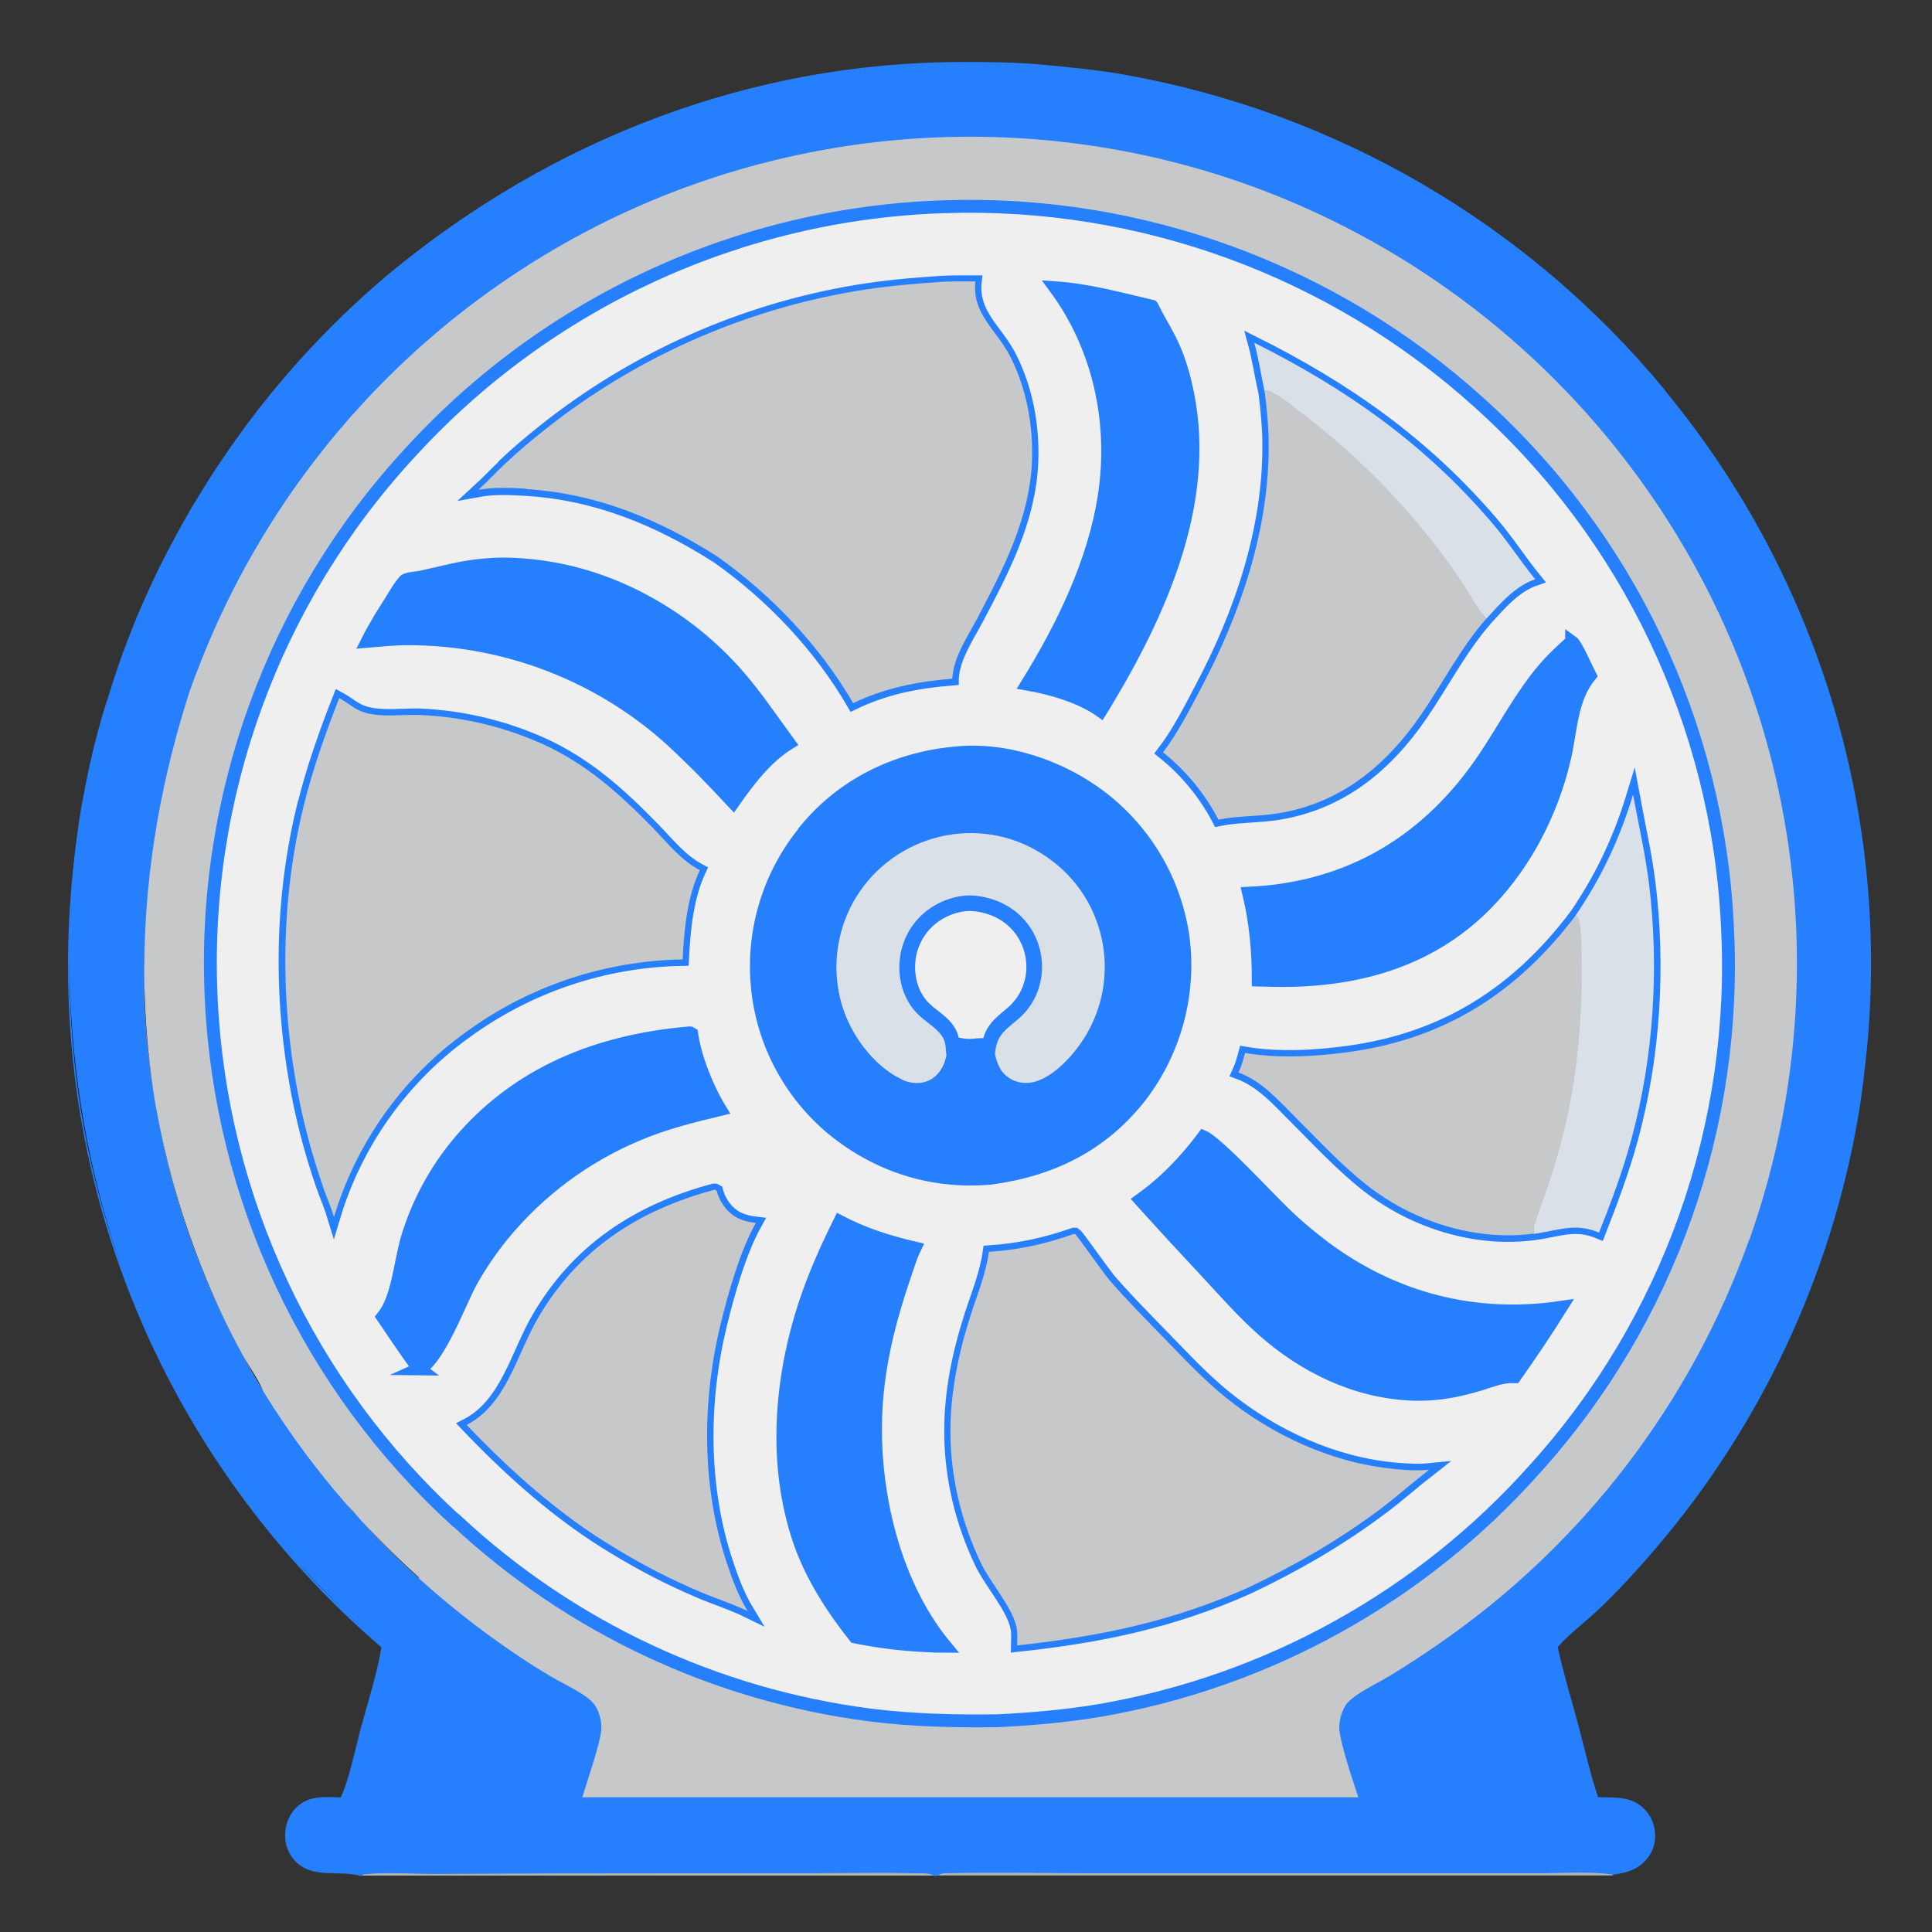 <?xml version="1.0" encoding="UTF-8"?> <svg xmlns="http://www.w3.org/2000/svg" id="Layer_1" data-name="Layer 1" viewBox="0 0 150 150"><rect x="0" y="0" width="150" height="150" fill="#333333" stroke="none"/><defs><style> .cls-1, .cls-2, .cls-3 { stroke: #267ffd; stroke-miterlimit: 10; } .cls-1, .cls-4 { fill: #d9e0e8; } .cls-2, .cls-5 { fill: #c7c8c9; } .cls-6 { fill: #0f1f2c; } .cls-7 { fill: #267ffd; } .cls-8 { fill: rgba(180, 182, 179, .99); } .cls-9 { fill: #b4b6b3; } .cls-10 { fill: #6aa6df; } .cls-3 { fill: #efefef; } </style></defs><path class="cls-2" d="M144.19,74.99c0-38.22-30.99-69.21-69.21-69.21S5.78,36.77,5.78,74.99c0,26.15,14.51,48.91,35.92,60.68l1.13,8.53,14.84-2.18h0c5.53,1.43,11.34,2.18,17.32,2.18,6.98,0,13.71-1.04,20.06-2.96v.78l14.84,2.18,1.37-10.26c19.76-12.19,32.94-34.02,32.94-58.95Z"></path><path class="cls-6" d="M115.85,131.74c.25.28,1.91,6.93,2.09,7.8h-5.36s-1.08.02-1.08.02c-.34-1.39-.72-2.91-1.28-4.23,1.95-.89,3.96-2.23,5.62-3.59Z"></path><path class="cls-6" d="M39.18,139.47c-.18.12-.37.08-.59.08h-5.86c.64-2.62,1.33-5.22,2.01-7.83,1.37,1.2,4.03,2.89,5.69,3.64-.51,1.34-.76,2.77-1.26,4.11Z"></path><path class="cls-8" d="M62.06,145.4l-18.74.02-9.57.04c-1.85,0-3.76-.17-5.59.05l-.06.11h44.48c-.34-.22-.71-.2-1.1-.21-3.13-.07-6.28,0-9.41,0Z"></path><path class="cls-9" d="M119.49,145.4h-11s-23.33,0-23.33,0c-3.91,0-7.85-.09-11.76,0-.26,0-.41.07-.63.21h52.44l.05-.09c-1.64-.27-4.06-.12-5.77-.12Z"></path><path class="cls-10" d="M112.59,139.54h5.36c-.19-.87-1.84-7.53-2.09-7.8-1.66,1.36-3.67,2.69-5.62,3.59.56,1.32.95,2.83,1.28,4.23h1.08Z"></path><path class="cls-10" d="M32.73,139.54h5.86c.21,0,.41.04.59-.08.5-1.34.75-2.77,1.26-4.11-1.66-.76-4.33-2.44-5.69-3.64-.68,2.61-1.37,5.22-2.01,7.83Z"></path><g><path class="cls-6" d="M7.61,56.8c-.45,1.68-.85,3.43-1.17,5.26.2-1.55.68-3.51,1.17-5.26Z"></path><path class="cls-6" d="M28.08,118.1c-.37-.4-.73-.8-1.11-1.23.39.39.75.81,1.11,1.23Z"></path><path class="cls-6" d="M27.97,126.21c-.2-.17-.39-.33-.56-.5-.21-.2-.42-.4-.62-.62.41.41.8.77,1.18,1.12Z"></path><path class="cls-6" d="M5.4,74.64c.04,6.65.97,15.22,4.27,24.34-2.48-6.65-3.9-13.66-4.2-20.76-.04-1.09-.1-2.18-.08-3.27,0-.1.01-.21.02-.31Z"></path><path class="cls-6" d="M20.44,108.02c-2.03-3.33-3.95-7.13-5.51-11.43-.68-1.87-1.95-5.63-2.8-10.51.35,1.92.78,3.83,1.3,5.71.98,3.51,2.24,6.93,3.78,10.22.51,1.09,1.06,2.16,1.64,3.22.45.82,1.19,1.83,1.59,2.79Z"></path></g><path class="cls-3" d="M35.42,118.05c8.86,8.27,20.1,13.55,32.12,15.1,3.31.42,6.57.49,9.89.45,2.66-.13,5.31-.36,7.94-.8,13.05-2.24,24.96-8.84,33.77-18.72,10.44-11.53,15.83-26.76,14.97-42.3-.76-15.56-7.72-30.17-19.33-40.57-11.33-10.23-26.2-15.67-41.46-15.16-15.84.5-30.8,7.39-41.48,19.09-10.63,11.5-16.19,26.78-15.44,42.42.73,15.48,7.56,30.04,18.99,40.49ZM32.57,106.28l-.12-.09c-.95-1.28-1.83-2.62-2.73-3.94,1.19-1.49,1.34-4.24,1.9-6.12.81-2.69,2.15-5.19,3.94-7.35,4.61-5.51,10.9-7.97,17.91-8.58.15-.02.12-.01.23.06.26,1.86,1.24,4.3,2.22,5.88-2.19.53-4.33,1.05-6.41,1.94-4.07,1.7-7.67,4.38-10.47,7.79-.9,1.11-1.73,2.32-2.43,3.56-.89,1.59-2.54,6.17-4.06,6.85ZM56.45,121.42c.42,1.26.91,2.54,1.6,3.68-1.18-.58-2.48-.98-3.69-1.5-2.32-.98-4.56-2.14-6.71-3.46-4.26-2.55-8.01-5.93-11.42-9.5,3.08-1.6,3.88-5.4,5.49-8.21,3.1-5.39,7.83-8.47,13.72-10.04.1-.01.11.02.2.07.13.48.36.93.67,1.32.61.77,1.43,1.07,2.37,1.18-1.23,2.2-2.13,5.4-2.73,7.85-1.47,6.05-1.49,12.67.5,18.61ZM62.54,64.43c2.91-3.53,7.02-5.52,11.53-5.96.02,0,.03,0,.05,0,3.95-.44,8.26,1.04,11.38,3.43,3.47,2.66,5.76,6.58,6.36,10.92.55,4.34-.62,8.73-3.26,12.22-2.99,3.87-6.97,5.81-11.74,6.44-4.49.38-8.69-.95-12.18-3.79-3.33-2.75-5.44-6.7-5.87-10.99-.45-4.42.9-8.84,3.74-12.25ZM71.89,127.77c-1.84-.08-3.71-.32-5.51-.68-1.77-2.23-3.4-4.76-4.32-7.46-2.01-5.89-1.49-12.56.44-18.4.73-2.22,1.67-4.3,2.7-6.39,1.88.98,3.77,1.58,5.83,2.06-.34.7-.57,1.49-.82,2.22-1.02,2.97-1.81,5.99-2.11,9.13-.62,6.55,1.03,14.42,5.3,19.57-.5,0-1-.02-1.5-.05ZM107.23,117.13c-3.25,2.44-6.66,4.4-10.32,6.14-5.95,2.65-11.49,3.79-17.92,4.48.01-.44.05-.9-.03-1.33-.27-1.57-2.07-3.55-2.81-5.12-1.5-3.17-2.32-6.55-2.34-10.07-.02-3.12.62-6.2,1.58-9.15.53-1.65,1.17-3.16,1.41-4.89,2.29-.15,4.4-.61,6.57-1.37h.11c.18.11,2.21,3.03,2.73,3.63,1.34,1.54,2.79,3,4.21,4.46,1.53,1.57,3.02,3.18,4.73,4.56,3.7,3,8.37,5.15,13.14,5.58.89.08,1.82.14,2.71.05-1.27.99-2.46,2.06-3.75,3.02ZM117.6,106.89c-.71-.04-1.27.13-1.94.34-2.03.69-3.98,1.11-6.14,1.01-4.31-.2-8.29-2.15-11.48-4.99-1.51-1.34-2.87-2.88-4.24-4.36-1.77-1.89-3.53-3.8-5.27-5.73,1.89-1.34,3.53-3.05,4.91-4.9,1.08.48,4.99,4.7,6.06,5.73,1.04,1.03,2.16,1.98,3.33,2.86,5.41,4.02,11.7,5.64,18.38,4.65-1.15,1.83-2.35,3.63-3.6,5.39ZM128.03,68.54c.81,6.54.38,13.5-1.35,19.86-.68,2.49-1.58,4.89-2.52,7.29-1.9-.8-3.17-.14-5.08.1-4.56.6-9.38-.94-12.97-3.77-1.98-1.56-3.72-3.45-5.5-5.22-1.34-1.34-2.65-2.86-4.47-3.52.23-.49.37-1,.51-1.52,2.6.45,5.52.28,8.12-.08,7.49-1.05,13.06-4.64,17.57-10.61,2.01-2.93,3.43-5.97,4.46-9.37.42,2.29.94,4.53,1.23,6.85ZM122.02,49.8c.36.25,1.17,2.16,1.43,2.65-1.47,1.79-1.47,4.2-1.97,6.37-1.03,4.47-3.3,8.76-6.66,11.92-4.49,4.21-10.3,5.55-16.29,5.37l-.84-.02c0-2.31-.2-4.49-.74-6.74,7.86-.35,14.01-4.08,18.34-10.57,1.51-2.26,2.82-4.77,4.58-6.84.66-.77,1.39-1.45,2.15-2.13ZM98.19,30.42c-.29-1.26-.47-2.55-.81-3.8,7.16,3.58,13.22,7.85,18.45,13.97,1.21,1.41,2.2,2.96,3.36,4.39-1.57.54-2.71,1.89-3.8,3.08-1.99,2.28-3.35,4.96-5.05,7.44-2.72,3.97-6.25,6.88-11.12,7.66-1.49.24-3.05.18-4.52.47l-.09.02c-1.05-2.02-2.52-3.81-4.3-5.23,1.16-1.51,2.1-3.36,2.98-5.04,3.07-5.81,5.28-12.33,5.22-18.97-.01-1.34-.15-2.65-.31-3.98ZM89.45,23.79c.39.83.89,1.62,1.31,2.44.57,1.1.96,2.24,1.25,3.44,2.17,8.79-1.77,17.61-6.21,24.98l-.34.55c-1.58-1.12-3.83-1.76-5.71-2.09,2.75-4.45,5.22-9.49,6-14.71.84-5.63-.42-11.46-3.82-16.06,2.53.17,5.05.86,7.51,1.44ZM39.2,36.04c.98-.93,2.03-1.81,3.09-2.65,7.02-5.58,15.35-9.29,24.19-10.77,2.15-.36,4.32-.55,6.49-.7.91-.05,1.83-.04,2.75-.04-.27,2.52,1.65,3.77,2.69,5.8,1.28,2.49,1.82,5.42,1.7,8.21-.19,4.44-2.21,8.3-4.24,12.14-.75,1.42-1.81,2.96-1.93,4.59v.1c-2.74.22-5.21.7-7.7,1.9-2.6-4.47-6.32-8.4-10.53-11.37-4.58-2.92-9.4-4.92-14.87-5.25-1.22-.07-2.51-.13-3.71.09.71-.65,1.37-1.36,2.07-2.02ZM30.5,46.42c.25-.39.49-.84.8-1.19.03-.04.13-.17.18-.19.33-.16.87-.16,1.24-.24,1.82-.39,3.1-.8,5.01-.95,1.51-.14,3.1-.02,4.6.2,5.71.85,11.07,3.97,14.87,8.28,1.5,1.7,2.72,3.55,4.06,5.37-1.76,1.08-3.17,2.93-4.33,4.6-.81-.87-1.63-1.73-2.46-2.58-1.04-1.02-2.07-2.06-3.19-3-5.48-4.6-12.41-7.12-19.57-7.13-1.07,0-2.13.11-3.19.2.59-1.17,1.27-2.26,1.98-3.36ZM23.55,62.64c.71-2.91,1.69-5.66,2.78-8.44.71.38,1.21.9,2.03,1.14,1.32.38,2.88.13,4.24.17,3.27.14,6.49.9,9.48,2.24,3.45,1.56,6.03,3.89,8.64,6.57,1.15,1.18,2.13,2.45,3.6,3.24-.98,2.11-1.22,4.63-1.33,6.93-6.07.1-11.95,2.08-16.85,5.66-4.89,3.52-8.49,8.57-10.22,14.34-.24-.8-.58-1.57-.86-2.36-.49-1.41-.92-2.83-1.29-4.28-2.05-8.17-2.23-17.01-.23-25.21Z"></path><path class="cls-4" d="M98.46,30.37c.85.22,1.81,1.09,2.51,1.63,4.13,3.12,7.81,6.8,10.93,10.94.67.88,1.3,1.78,1.89,2.71.51.79.98,1.7,1.6,2.4,1.09-1.19,2.24-2.54,3.8-3.08-1.16-1.43-2.15-2.98-3.36-4.39-5.23-6.12-11.29-10.39-18.45-13.97.35,1.25.53,2.53.81,3.8.13-.07.1-.09.26-.05Z"></path><path class="cls-4" d="M122.68,71.92c.11.91.1,1.85.11,2.76.06,4.49-.36,9.15-1.46,13.5-.33,1.3-.71,2.6-1.14,3.87-.36,1.04-.79,2.08-1.07,3.14-.05.21-.08.4-.05.61,1.91-.25,3.17-.9,5.08-.1.95-2.4,1.85-4.8,2.52-7.29,1.73-6.37,2.16-13.32,1.35-19.86-.29-2.32-.81-4.56-1.23-6.85-1.03,3.4-2.45,6.44-4.46,9.37.27.21.3.54.33.86Z"></path><path class="cls-7" d="M85.76,38.41c-.78,5.22-3.25,10.26-6,14.71,1.89.33,4.13.97,5.71,2.09l.34-.55c4.44-7.37,8.38-16.19,6.21-24.98-.3-1.2-.69-2.34-1.25-3.44-.42-.82-.92-1.61-1.31-2.44-2.46-.58-4.98-1.27-7.51-1.44,3.4,4.6,4.66,10.44,3.82,16.06Z"></path><path class="cls-7" d="M68.09,108.25c.3-3.14,1.09-6.16,2.11-9.13.25-.73.49-1.52.82-2.22-2.06-.48-3.95-1.08-5.83-2.06-1.03,2.09-1.96,4.18-2.7,6.39-1.93,5.84-2.45,12.51-.44,18.4.92,2.7,2.55,5.23,4.32,7.46,1.8.35,3.68.59,5.51.68.5.03,1,.05,1.5.05-4.27-5.15-5.92-13.02-5.3-19.57Z"></path><path class="cls-7" d="M39.06,95.87c2.8-3.42,6.39-6.09,10.47-7.79,2.08-.89,4.22-1.41,6.41-1.94-.98-1.58-1.96-4.02-2.22-5.88-.12-.07-.09-.08-.23-.06-7.01.61-13.3,3.07-17.91,8.58-1.79,2.16-3.13,4.66-3.94,7.35-.56,1.88-.71,4.64-1.9,6.12.89,1.32,1.77,2.66,2.73,3.94l.12.09c1.51-.67,3.16-5.26,4.06-6.85.7-1.24,1.54-2.45,2.43-3.56Z"></path><path class="cls-7" d="M51.28,56.71c1.11.94,2.14,1.98,3.19,3,.83.85,1.65,1.71,2.46,2.58,1.16-1.67,2.57-3.52,4.33-4.6-1.34-1.81-2.57-3.67-4.06-5.37-3.8-4.31-9.16-7.43-14.87-8.28-1.49-.22-3.09-.35-4.6-.2-1.91.15-3.19.56-5.01.95-.37.08-.91.08-1.24.24-.05.02-.15.15-.18.19-.3.36-.54.8-.8,1.19-.71,1.1-1.39,2.19-1.98,3.36,1.06-.09,2.13-.2,3.19-.2,7.16,0,14.08,2.53,19.57,7.13Z"></path><path class="cls-7" d="M96.95,69.34c.54,2.25.74,4.43.74,6.74l.84.02c5.98.19,11.79-1.15,16.29-5.37,3.37-3.15,5.63-7.44,6.66-11.92.5-2.17.51-4.58,1.97-6.37-.27-.49-1.07-2.4-1.43-2.65-.75.68-1.49,1.36-2.15,2.13-1.77,2.08-3.07,4.58-4.58,6.84-4.33,6.5-10.48,10.22-18.34,10.57Z"></path><path class="cls-7" d="M102.83,96.85c-1.18-.87-2.29-1.83-3.33-2.86-1.07-1.03-4.99-5.24-6.06-5.73-1.38,1.85-3.02,3.56-4.91,4.9,1.74,1.92,3.5,3.83,5.27,5.73,1.37,1.48,2.74,3.01,4.24,4.36,3.19,2.85,7.17,4.79,11.48,4.99,2.15.1,4.11-.32,6.14-1.01.67-.21,1.23-.38,1.94-.34,1.25-1.76,2.45-3.56,3.6-5.39-6.68.98-12.97-.63-18.38-4.65Z"></path><path class="cls-5" d="M119.12,95.19c.28-1.06.72-2.1,1.07-3.14.43-1.28.8-2.57,1.14-3.87,1.1-4.35,1.52-9.01,1.46-13.5-.01-.91,0-1.85-.11-2.76-.04-.32-.07-.65-.33-.86-4.52,5.97-10.09,9.57-17.57,10.61-2.6.36-5.52.53-8.12.08-.13.52-.27,1.04-.51,1.52,1.82.66,3.13,2.18,4.47,3.52,1.78,1.78,3.52,3.66,5.5,5.22,3.59,2.83,8.41,4.37,12.97,3.77-.04-.21,0-.4.05-.61Z"></path><path class="cls-5" d="M58.68,94.95c-.94-.1-1.76-.4-2.37-1.18-.31-.39-.54-.84-.67-1.32-.08-.05-.09-.08-.2-.07-5.89,1.58-10.63,4.65-13.72,10.04-1.62,2.81-2.41,6.62-5.49,8.21,3.41,3.57,7.17,6.95,11.42,9.5,2.15,1.32,4.39,2.48,6.71,3.46,1.21.52,2.51.92,3.69,1.5-.7-1.14-1.18-2.42-1.6-3.68-1.98-5.94-1.97-12.56-.5-18.61.6-2.45,1.5-5.66,2.73-7.85Z"></path><path class="cls-5" d="M90.3,58.41c1.78,1.43,3.25,3.21,4.3,5.23l.09-.02c1.47-.29,3.03-.23,4.52-.47,4.87-.78,8.4-3.7,11.12-7.66,1.7-2.47,3.06-5.16,5.05-7.44-.62-.71-1.09-1.61-1.6-2.4-.59-.93-1.22-1.83-1.89-2.71-3.12-4.14-6.79-7.82-10.93-10.94-.7-.54-1.66-1.41-2.51-1.63-.16-.04-.13-.02-.26.05.17,1.33.3,2.64.31,3.98.06,6.64-2.15,13.16-5.22,18.97-.89,1.68-1.83,3.53-2.98,5.04Z"></path><path class="cls-5" d="M108.27,114.05c-4.77-.44-9.44-2.58-13.14-5.58-1.71-1.38-3.2-2.98-4.73-4.56-1.42-1.46-2.87-2.92-4.21-4.46-.51-.59-2.55-3.52-2.73-3.64h-.11c-2.17.77-4.28,1.24-6.57,1.38-.24,1.73-.88,3.24-1.41,4.89-.95,2.95-1.59,6.03-1.58,9.15.02,3.51.85,6.9,2.34,10.07.74,1.57,2.54,3.56,2.81,5.12.07.43.04.9.03,1.33,6.43-.7,11.98-1.84,17.92-4.48,3.66-1.74,7.07-3.7,10.32-6.14,1.28-.97,2.48-2.04,3.75-3.02-.89.09-1.82.03-2.71-.05Z"></path><path class="cls-5" d="M25.07,92.13c.28.79.62,1.56.86,2.36,1.74-5.78,5.33-10.82,10.22-14.34,4.89-3.58,10.78-5.56,16.85-5.66.11-2.29.35-4.82,1.33-6.93-1.48-.79-2.45-2.06-3.6-3.24-2.61-2.68-5.19-5.01-8.64-6.57-2.99-1.34-6.21-2.1-9.48-2.24-1.36-.05-2.92.2-4.24-.17-.82-.23-1.32-.76-2.03-1.14-1.09,2.78-2.07,5.54-2.78,8.44-2,8.2-1.82,17.04.23,25.21.37,1.44.8,2.87,1.29,4.28Z"></path><path class="cls-5" d="M40.84,37.97c5.47.34,10.3,2.33,14.87,5.25,4.21,2.98,7.93,6.91,10.53,11.37,2.5-1.19,4.96-1.67,7.7-1.9v-.1c.13-1.63,1.19-3.17,1.94-4.59,2.02-3.84,4.04-7.7,4.24-12.14.12-2.78-.42-5.72-1.7-8.21-1.04-2.03-2.97-3.28-2.69-5.8-.92,0-1.83-.02-2.75.04-2.17.15-4.34.34-6.49.7-8.85,1.49-17.17,5.19-24.19,10.77-1.06.84-2.1,1.72-3.09,2.65-.7.66-1.36,1.37-2.07,2.02,1.2-.22,2.49-.16,3.71-.09Z"></path><path class="cls-7" d="M64.67,87.67c3.49,2.84,7.69,4.17,12.18,3.79,4.77-.63,8.75-2.57,11.74-6.44,2.65-3.49,3.82-7.88,3.26-12.22-.6-4.33-2.88-8.26-6.36-10.92-3.11-2.38-7.43-3.87-11.38-3.43-.02,0-.03,0-.05,0-4.51.44-8.62,2.43-11.53,5.96-2.84,3.42-4.19,7.83-3.74,12.25.43,4.29,2.54,8.24,5.87,10.99ZM65.75,69.86c1.4-2.54,3.76-4.42,6.54-5.24,2.79-.83,5.8-.49,8.34.94,2.6,1.46,4.45,3.77,5.24,6.66.76,2.77.38,5.72-1.03,8.21-.9,1.57-2.64,3.61-4.47,4.06-.77.19-1.62.08-2.29-.36-.83-.54-1.17-1.35-1.36-2.28-.02-.15-.05-.29-.08-.43-.38-.14-1.05.02-1.48,0-.37-.02-.74-.09-1.1-.16-.02.21,0,.52-.07.71-.09.35-.18.71-.34,1.03-.34.67-.87,1.21-1.59,1.45-.82.27-1.71.12-2.47-.28-2.22-1.17-3.99-3.59-4.71-5.96-.84-2.79-.53-5.8.87-8.35Z"></path><path class="cls-1" d="M69.59,84.17c.75.4,1.64.55,2.47.28.72-.24,1.26-.78,1.59-1.45.16-.32.26-.68.34-1.03-.07-.39-.04-.78-.15-1.17-.34-1.26-1.69-1.74-2.47-2.68-.82-.99-1.14-2.26-1.02-3.53.13-1.34.78-2.57,1.83-3.42.92-.75,2.31-1.26,3.51-1.13,1.44.16,2.74.78,3.65,1.93,1.45,1.84,1.43,4.53-.13,6.3-.59.67-1.42,1.11-1.93,1.86-.37.55-.47,1.08-.54,1.72.19.93.52,1.74,1.36,2.28.67.44,1.52.55,2.29.36,1.83-.45,3.58-2.49,4.47-4.06,1.41-2.49,1.79-5.44,1.03-8.21-.79-2.88-2.64-5.2-5.24-6.66-2.54-1.43-5.55-1.76-8.34-.94-2.79.81-5.14,2.7-6.54,5.24-1.39,2.56-1.71,5.57-.87,8.35.71,2.37,2.49,4.8,4.71,5.96Z"></path><path class="cls-3" d="M79.04,78.14c1.5-1.69,1.52-4.27.13-6.04-.87-1.1-2.11-1.7-3.49-1.85-1.15-.13-2.48.36-3.36,1.08-1,.81-1.63,2-1.75,3.28-.11,1.21.19,2.44.98,3.39.75.9,2.04,1.36,2.37,2.57.1.38.07.75.14,1.12.06-.18.05-.48.07-.68.34.07.7.14,1.05.15.41.02,1.05-.14,1.42,0,.03.14.06.27.08.42.07-.61.16-1.13.52-1.65.49-.71,1.28-1.14,1.85-1.78Z"></path><path class="cls-7" d="M129.31,30.34c-10.65-12.93-25.56-21.63-42.05-24.55-2.06-.37-4.15-.56-6.24-.76-2.08-.2-4.16-.22-6.25-.22-16.47.01-31.86,5.96-44.53,16.41-5.06,4.25-9.46,9.16-13.09,14.59,0,.01-.01.01-.01.02-.2.29-.4.59-.61.91-.52.81-1.06,1.69-1.63,2.63-.23.4-.46.8-.7,1.23-.25.45-.51.91-.76,1.39-.7,1.3-1.4,2.7-2.07,4.2-.15.33-.29.67-.44,1.01-.18.38-.33.76-.49,1.16-.2.49-.39.97-.57,1.46-.19.49-.38.99-.55,1.48-.35.99-.68,1.99-.99,3-.08.27-.17.55-.27.86,0,.02,0,.04-.01.05-.1.33-.2.67-.29,1.01-.05.19-.1.38-.16.57-.45,1.68-.85,3.43-1.17,5.26-.01.03-.01.06-.02.09-.28,1.54-1.05,6.11-1.02,12.46v.03c.04,6.65.97,15.22,4.27,24.34.23.61.46,1.21.7,1.83.14.38.29.76.46,1.14.22.53.45,1.05.68,1.58.02.05.04.1.07.16,1.11,2.48,2.41,4.99,3.93,7.48,2.38,3.89,4.92,7.17,7.32,9.86.1.13.22.25.32.37.17.17.32.33.48.5,1.02,1.1,2.08,2.18,3.15,3.21t.01,0c.41.41.8.77,1.18,1.12.06.06.14.11.2.18.52.44,1.04.89,1.47,1.38-.32,2.09-1.05,4.29-1.6,6.34-.41,1.51-.94,4.1-1.57,5.43-1.21-.03-2.44-.17-3.4.73-.58.54-.9,1.33-.92,2.13-.03.8.25,1.55.82,2.13,1.38,1.36,3.33.63,5,1.1h.11l.06-.1c1.84-.22,3.75-.05,5.59-.05l9.57-.04,18.75-.02c3.13,0,6.28-.06,9.41.01.39.01.75-.01,1.1.21h.19c.22-.14.37-.2.63-.21,3.91-.09,7.86,0,11.77,0h34.33c1.71,0,4.13-.16,5.77.11.85-.13,1.6-.27,2.27-.86.57-.49.94-1.17.99-1.94.05-.81-.2-1.63-.76-2.22-1.02-1.11-2.32-.95-3.67-1-.61-1.83-1.03-3.74-1.53-5.6-.54-2.01-1.16-4.02-1.6-6.05.88-1.01,2.03-1.86,3.02-2.78,1.64-1.54,3.17-3.22,4.64-4.94,8.07-9.46,13.46-20.92,15.62-33.17.35-1.97.57-3.99.77-5.99,1.64-18.29-4-36.49-15.69-50.64ZM135.81,96.24c-4.51,12.65-12.85,23.56-23.87,31.23-1.32.93-2.67,1.8-4.05,2.65-.83.49-1.73.92-2.52,1.46-.32.23-.72.51-.92.86-.31.51-.47,1.11-.47,1.7.01,1.02,1.12,4.32,1.48,5.4h-60.25c.37-1.23,1.4-4.19,1.47-5.24.04-.61-.11-1.26-.41-1.78-.2-.34-.57-.65-.89-.87-.85-.59-1.84-1.02-2.71-1.55-1.66-.98-3.27-2.08-4.82-3.21-1.86-1.37-3.64-2.82-5.34-4.36-.61-.54-1.2-1.11-1.78-1.67-.78-.76-1.54-1.53-2.28-2.35-.13-.14-.24-.27-.37-.41-.37-.4-.73-.8-1.11-1.23l-.04-.04c-2.13-2.43-4.37-5.36-6.49-8.81-2.03-3.33-3.95-7.13-5.51-11.43-.68-1.87-1.95-5.63-2.8-10.51-.08-.46-.16-.93-.23-1.39-.17-1.02-.3-2.04-.42-3.08-.13-1.24-.22-2.48-.27-3.72-.02-.37-.01-.81,0-1.3-.01-.43-.01-.87-.01-1.3,0-8.15,1.55-15.51,3.52-21.6.21-.61.43-1.21.67-1.8,5.94-15.45,17.59-28.03,32.55-35.13,15.13-7.15,32.47-8.1,48.3-2.64,16.24,5.64,29.57,17.55,37.01,33.07,7.35,15.36,8.26,33.01,2.57,49.06Z"></path><path class="cls-6" d="M8.07,55.16c.39-1.34.81-2.62,1.26-3.86-.35.99-.68,1.99-.99,3-.08.27-.17.55-.27.86Z"></path><path class="cls-6" d="M11.91,84.69c-.17-1.02-.3-2.04-.42-3.08-.13-1.24-.22-2.48-.27-3.72-.02-.37-.01-.81,0-1.3.05,2.64.27,5.34.69,8.11Z"></path><path class="cls-6" d="M26.78,125.09c-1.14-1.07-2.36-2.32-3.63-3.71.17.17.32.33.48.5,1.02,1.1,2.08,2.18,3.15,3.21Z"></path><path class="cls-6" d="M32.53,122.5l-.02.02c-.61-.54-1.2-1.11-1.78-1.67-.78-.76-1.54-1.53-2.28-2.35-.13-.14-.24-.27-.37-.41,1.62,1.75,3.14,3.21,4.46,4.4Z"></path></svg> 